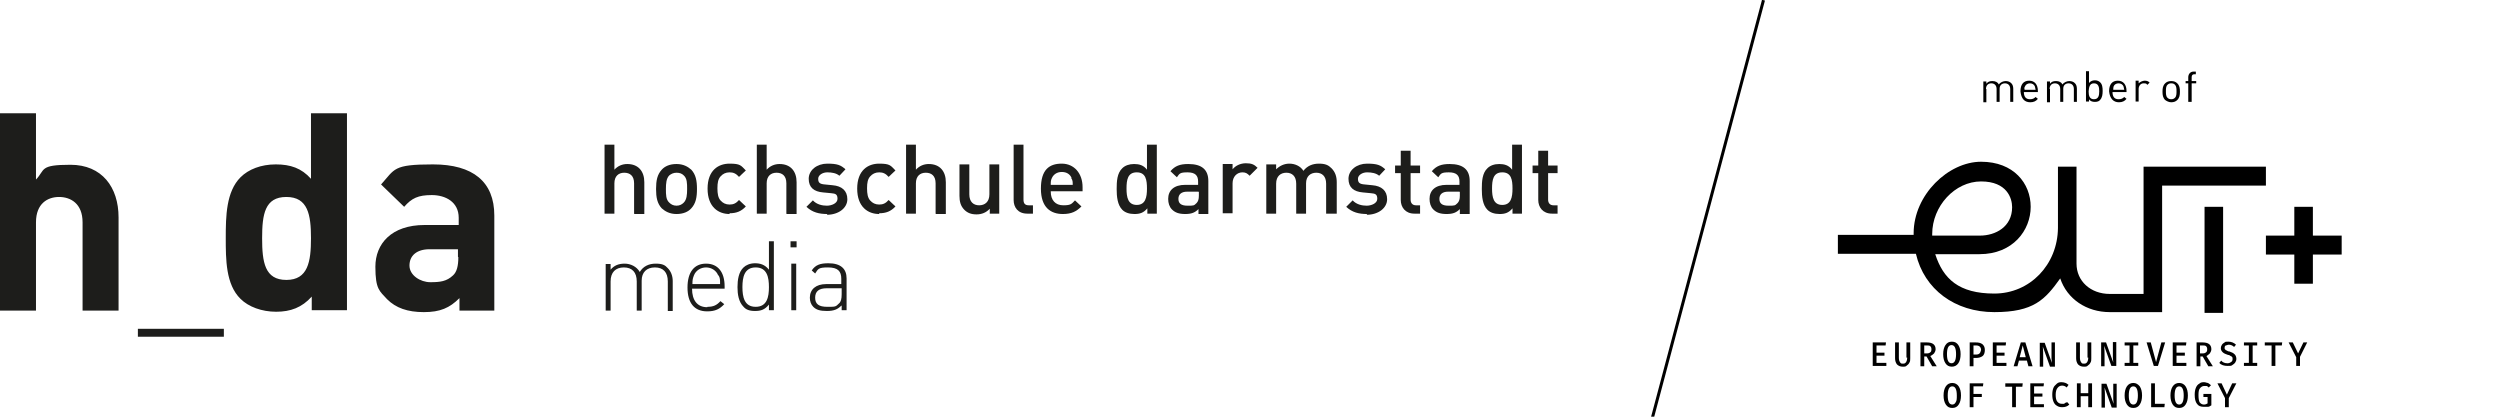 <?xml version="1.0" encoding="UTF-8" standalone="no"?>
<!DOCTYPE svg PUBLIC "-//W3C//DTD SVG 1.1//EN" "http://www.w3.org/Graphics/SVG/1.1/DTD/svg11.dtd">
<svg width="100%" height="100%" viewBox="0 0 660 110" version="1.1" xmlns="http://www.w3.org/2000/svg" xmlns:xlink="http://www.w3.org/1999/xlink" xml:space="preserve" xmlns:serif="http://www.serif.com/" style="fill-rule:evenodd;clip-rule:evenodd;stroke-linejoin:round;stroke-miterlimit:2;">
    <g>
        <g>
            <g>
                <g transform="matrix(0.257,-0.966,0.966,0.257,281.7,476.9)">
                    <rect x="394.3" y="54.7" width="114" height="0.8"/>
                </g>
                <path d="M524.3,23.5C524.3,22.5 524.9,22 525.7,22C526.5,22 527.1,22.5 527.1,23.5L527.1,26.9L527.9,26.9L527.9,23.4C527.9,22.5 528.5,22 529.3,22C530.1,22 530.7,22.5 530.7,23.5L530.7,26.9L531.5,26.9L531.5,23.4C531.5,22.8 531.3,22.2 530.9,21.9C530.6,21.6 530.1,21.4 529.5,21.4C528.9,21.4 528.1,21.7 527.7,22.3C527.4,21.7 526.8,21.4 526,21.4C525.2,21.4 524.8,21.6 524.4,22.1L524.4,21.5L523.6,21.5L523.6,27L524.4,27L524.4,23.5L524.3,23.5Z" style="fill-rule:nonzero;"/>
                <path d="M536,27C536.9,27 537.5,26.7 538,26.1L537.4,25.6C537,26 536.6,26.2 535.9,26.2C534.8,26.2 534.3,25.5 534.3,24.3L538,24.3L538,24C538,22.4 537.2,21.3 535.7,21.3C534.2,21.3 533.4,22.3 533.4,24.1C533.6,26.1 534.5,27 536,27ZM534.6,22.8C534.8,22.3 535.3,22 535.9,22C536.5,22 537,22.3 537.2,22.8C537.3,23.1 537.3,23.3 537.4,23.7L534.5,23.7C534.4,23.3 534.4,23.1 534.6,22.8Z" style="fill-rule:nonzero;"/>
                <path d="M541.1,23.5C541.1,22.5 541.7,22 542.5,22C543.3,22 543.9,22.5 543.9,23.5L543.9,26.9L544.7,26.9L544.7,23.4C544.7,22.5 545.3,22 546.1,22C546.9,22 547.5,22.5 547.5,23.5L547.5,26.9L548.3,26.9L548.3,23.4C548.3,22.8 548.1,22.2 547.7,21.9C547.4,21.6 546.9,21.4 546.3,21.4C545.7,21.4 544.9,21.7 544.5,22.3C544.2,21.7 543.6,21.4 542.8,21.4C542,21.4 541.6,21.6 541.2,22.1L541.2,21.5L540.4,21.5L540.4,27L541.2,27L541.2,23.5L541.1,23.5Z" style="fill-rule:nonzero;"/>
                <path d="M551.5,26.2C551.9,26.8 552.5,26.9 553.1,26.9C553.7,26.9 554.2,26.7 554.4,26.4C555,25.8 555.1,24.9 555.1,24C555.1,23.1 555,22.2 554.4,21.7C554.1,21.4 553.6,21.2 553.1,21.2C552.6,21.2 552,21.3 551.5,21.9L551.5,18.8L550.7,18.8L550.7,26.8L551.5,26.8L551.5,26.2ZM552.8,22C554,22 554.2,23 554.2,24.1C554.2,25.2 554,26.2 552.8,26.2C551.6,26.2 551.4,25.2 551.4,24.1C551.5,23.1 551.6,22 552.8,22Z" style="fill-rule:nonzero;"/>
                <path d="M559.4,27C560.3,27 560.9,26.7 561.4,26.1L560.8,25.6C560.4,26 560,26.2 559.3,26.2C558.2,26.2 557.7,25.5 557.7,24.3L561.4,24.3L561.4,24C561.4,22.4 560.6,21.3 559.1,21.3C557.6,21.3 556.8,22.3 556.8,24.1C557,26.1 558,27 559.4,27ZM558,22.8C558.2,22.3 558.7,22 559.3,22C559.9,22 560.4,22.3 560.6,22.8C560.7,23.1 560.7,23.3 560.8,23.7L557.9,23.7C557.9,23.3 557.9,23.1 558,22.8Z" style="fill-rule:nonzero;"/>
                <path d="M564.6,23.5C564.6,22.7 565.1,22 565.9,22C566.7,22 566.6,22.1 566.9,22.4L567.5,21.8C567.1,21.4 566.7,21.3 566.2,21.3C565.7,21.3 565,21.6 564.6,22L564.6,21.3L563.8,21.3L563.8,26.8L564.6,26.8L564.6,23.5Z" style="fill-rule:nonzero;"/>
                <path d="M573.2,27C573.9,27 574.4,26.8 574.8,26.4C575.4,25.8 575.5,25.1 575.5,24.2C575.5,23.3 575.4,22.6 574.8,22C574.4,21.6 573.9,21.4 573.2,21.4C572.5,21.4 572,21.6 571.6,22C571,22.6 570.9,23.3 570.9,24.2C570.9,25.1 571,25.8 571.6,26.4C572,26.7 572.6,27 573.2,27ZM572.2,22.4C572.5,22.1 572.8,22 573.2,22C573.6,22 574,22.1 574.2,22.4C574.6,22.8 574.6,23.5 574.6,24.1C574.6,24.7 574.6,25.4 574.2,25.8C573.9,26.1 573.6,26.2 573.2,26.2C572.8,26.2 572.5,26.1 572.2,25.8C571.8,25.4 571.8,24.7 571.8,24.1C571.8,23.5 571.8,22.8 572.2,22.4Z" style="fill-rule:nonzero;"/>
                <path d="M577.7,26.9L578.6,26.9L578.6,22L579.8,22L579.8,21.4L578.6,21.4L578.6,20.4C578.6,19.9 578.8,19.6 579.3,19.6L579.7,19.6L579.7,18.9L579.1,18.9C578.2,18.9 577.7,19.6 577.7,20.4L577.7,21.4L577,21.4L577,22L577.7,22L577.7,26.9Z" style="fill-rule:nonzero;"/>
                <path d="M610.6,62.2L610.6,54.6L605.7,54.6L605.7,62.2L598.2,62.2L598.2,67.2L605.7,67.2L605.7,74.9L610.6,74.9L610.6,67.2L618.2,67.2L618.2,62.2L610.6,62.2Z" style="fill-rule:nonzero;"/>
                <rect x="582" y="54.6" width="4.9" height="28"/>
                <path d="M565.9,77.6L557,77.6C551.9,77.6 548.2,74.2 548.2,69.6L548.2,44L543.3,44L543.3,60.2C543.2,69.9 535.9,77.5 526.5,77.5C517.1,77.5 513,73.6 510.9,67.1L522.6,67.1C531.4,67.1 536.1,60.8 536.1,54.6C536.1,48.4 531.6,42.7 523,42.7C514.4,42.7 505.2,51.4 505.2,61.6L505.2,62L485.2,62L485.2,67L505.8,67C508,76.4 516.1,82.4 526.5,82.4C536.9,82.4 539.9,79.1 543.9,73.5C545.7,78.9 550.8,82.4 557,82.4L570.8,82.4L570.8,49L598.2,49L598.2,44L565.9,44L565.9,77.6ZM510.1,62.2L510.1,61.8C510.1,54.4 516.1,47.9 523,47.9C529.9,47.9 531.2,52.4 531.2,54.7C531.2,59.9 526.8,62.2 522.7,62.2L510.1,62.2Z" style="fill-rule:nonzero;"/>
            </g>
            <path d="M508,93.3L508,91.2L508.7,91.2C509.1,91.2 509.4,91.2 509.6,91.4C509.8,91.6 509.9,91.8 509.9,92.2C509.9,92.6 509.8,92.9 509.6,93C509.4,93.2 509.1,93.3 508.7,93.3L508,93.3ZM510.6,93.3C510.8,93 511,92.6 511,92.2C511,91 510.2,90.4 508.7,90.4L507,90.4L507,96.7L508,96.7L508,94.1L508.6,94.1L510.1,96.7L511.3,96.7L509.6,94C510,93.8 510.3,93.6 510.6,93.3" style="fill-rule:nonzero;"/>
            <path d="M580.8,93.3L580.8,91.2L581.5,91.2C581.9,91.2 582.2,91.2 582.4,91.4C582.6,91.6 582.7,91.8 582.7,92.2C582.7,92.6 582.6,92.9 582.4,93C582.2,93.2 581.9,93.3 581.5,93.3L580.8,93.3ZM583.4,93.3C583.6,93 583.8,92.6 583.8,92.2C583.8,91 583,90.4 581.5,90.4L579.9,90.4L579.9,96.7L580.9,96.7L580.9,94.1L581.5,94.1L583,96.7L584.2,96.7L582.5,94C582.8,93.8 583.1,93.6 583.4,93.3" style="fill-rule:nonzero;"/>
            <path d="M576.2,106.2C576,106.6 575.7,106.8 575.3,106.8C574.9,106.8 574.6,106.6 574.4,106.2C574.2,105.8 574.1,105.2 574.1,104.4C574.1,103.6 574.2,103 574.4,102.6C574.6,102.2 574.9,102 575.3,102C575.7,102 576,102.2 576.2,102.6C576.4,103 576.5,103.6 576.5,104.4C576.5,105.2 576.4,105.8 576.2,106.2M575.3,101.1C574.6,101.1 574,101.4 573.6,102C573.2,102.6 573,103.4 573,104.4C573,105.4 573.2,106.2 573.6,106.8C574,107.4 574.5,107.7 575.3,107.7C576.1,107.7 576.6,107.4 577,106.8C577.4,106.2 577.6,105.4 577.6,104.4C577.6,103.4 577.4,102.6 577,102C576.6,101.4 576,101.1 575.3,101.1" style="fill-rule:nonzero;"/>
            <path d="M516.3,106.2C516.1,106.6 515.8,106.8 515.4,106.8C515,106.8 514.7,106.6 514.5,106.2C514.3,105.8 514.2,105.2 514.2,104.4C514.2,103.6 514.3,103 514.5,102.6C514.7,102.2 515,102 515.4,102C515.8,102 516.1,102.2 516.3,102.6C516.5,103 516.6,103.6 516.6,104.4C516.6,105.2 516.6,105.8 516.3,106.2M515.4,101.1C514.7,101.1 514.1,101.4 513.7,102C513.3,102.6 513.1,103.4 513.1,104.4C513.1,105.4 513.3,106.2 513.7,106.8C514.1,107.4 514.6,107.7 515.4,107.7C516.2,107.7 516.7,107.4 517.1,106.8C517.5,106.2 517.7,105.4 517.7,104.4C517.7,103.4 517.5,102.6 517.1,102C516.7,101.4 516.1,101.1 515.4,101.1" style="fill-rule:nonzero;"/>
            <path d="M514.3,91.7C514.5,91.3 514.8,91.1 515.2,91.1C515.6,91.1 515.9,91.3 516.1,91.7C516.3,92.1 516.4,92.7 516.4,93.5C516.4,94.3 516.3,94.9 516.1,95.3C515.9,95.7 515.6,95.9 515.2,95.9C514.8,95.9 514.5,95.7 514.3,95.3C514.1,94.9 514,94.3 514,93.5C514,92.7 514.1,92.1 514.3,91.7M515.3,96.8C516,96.8 516.6,96.5 517,95.9C517.4,95.3 517.6,94.5 517.6,93.5C517.6,92.5 517.4,91.7 517,91.1C516.6,90.5 516.1,90.2 515.3,90.2C514.5,90.2 514,90.5 513.6,91.1C513.2,91.7 513,92.5 513,93.5C513,94.5 513.2,95.3 513.6,95.9C514,96.5 514.5,96.8 515.3,96.8" style="fill-rule:nonzero;"/>
            <path d="M581.7,104.8L582.8,104.8L582.8,106.5C582.5,106.7 582.2,106.8 581.8,106.8C581.4,106.8 581,106.6 580.7,106.2C580.5,105.8 580.4,105.2 580.4,104.3C580.4,103.4 580.5,102.8 580.8,102.5C581.1,102.1 581.5,101.9 581.9,101.9L582.5,101.9C582.7,101.9 582.9,102.1 583.1,102.3L583.7,101.7C583.5,101.5 583.2,101.3 582.9,101.1C582.6,101.1 582.3,100.9 581.9,100.9C581.5,100.9 581,100.9 580.6,101.3C580.2,101.5 579.9,101.9 579.7,102.4C579.5,102.9 579.4,103.5 579.4,104.2C579.4,105.3 579.6,106.1 580,106.6C580.4,107.2 581,107.4 581.8,107.4L582.9,107.4C583.2,107.4 583.5,107.2 583.8,107L583.8,104L581.7,104L581.7,104.8Z" style="fill-rule:nonzero;"/>
            <path d="M503.5,94.4C503.5,94.9 503.4,95.3 503.2,95.6C503,95.9 502.8,96 502.4,96C502,96 501.8,96 501.6,95.6C501.4,95.3 501.3,95 501.3,94.4L501.3,90.4L500.3,90.4L500.3,94.6C500.3,95.3 500.5,95.8 500.8,96.2C501.2,96.6 501.7,96.8 502.3,96.8C502.9,96.8 503.1,96.8 503.4,96.5C503.7,96.3 503.9,96.1 504.1,95.7C504.3,95.4 504.3,95 504.3,94.6L504.3,90.4L503.3,90.4L503.3,94.4L503.5,94.4Z" style="fill-rule:nonzero;"/>
            <path d="M597.9,91.2L599.7,91.2L599.7,96.6L600.7,96.6L600.7,91.2L602.4,91.2L602.5,90.4L597.9,90.4L597.9,91.2Z" style="fill-rule:nonzero;"/>
            <path d="M606.7,93.3L605.3,90.4L604.2,90.4L606.2,94.3L606.2,96.6L607.2,96.6L607.2,94.2L609.1,90.4L608.1,90.4L606.7,93.3Z" style="fill-rule:nonzero;"/>
            <path d="M495.4,93.9L497.5,93.9L497.5,93.1L495.4,93.1L495.4,91.2L497.8,91.2L497.9,90.4L494.4,90.4L494.4,96.6L498,96.6L498,95.8L495.4,95.8L495.4,93.9Z" style="fill-rule:nonzero;"/>
            <path d="M587.9,104.2L586.5,101.2L585.4,101.2L587.4,105.1L587.4,107.5L588.4,107.5L588.4,105.1L590.4,101.2L589.3,101.2L587.9,104.2Z" style="fill-rule:nonzero;"/>
            <path d="M592.4,91.2L593.7,91.2L593.7,95.8L592.4,95.8L592.4,96.6L595.9,96.6L595.9,95.8L594.7,95.8L594.7,91.2L595.9,91.2L595.9,90.4L592.4,90.4L592.4,91.2Z" style="fill-rule:nonzero;"/>
            <path d="M542.5,90.4L541.6,90.4L541.6,94.6C541.6,95 541.7,95.4 541.7,95.8L539.8,90.5L538.5,90.5L538.5,96.8L539.4,96.8L539.4,94C539.4,93.3 539.4,92.5 539.3,91.5L541.2,96.8L542.5,96.8L542.5,90.4Z" style="fill-rule:nonzero;"/>
            <path d="M520,107.5L521,107.5L521,104.8L523.2,104.8L523.2,104L521,104L521,102L523.5,102L523.6,101.2L520,101.2L520,107.5Z" style="fill-rule:nonzero;"/>
            <path d="M577.1,91.2L577.2,90.4L573.6,90.4L573.6,96.6L577.2,96.6L577.2,95.8L574.6,95.8L574.6,93.9L576.8,93.9L576.8,93.1L574.6,93.1L574.6,91.2L577.1,91.2Z" style="fill-rule:nonzero;"/>
            <path d="M564.5,91.2L564.5,90.4L560.9,90.4L560.9,91.2L562.2,91.2L562.2,95.8L560.9,95.8L560.9,96.6L564.5,96.6L564.5,95.8L563.2,95.8L563.2,91.2L564.5,91.2Z" style="fill-rule:nonzero;"/>
            <path d="M564.1,106.2C563.9,106.6 563.6,106.8 563.2,106.8C562.8,106.8 562.5,106.6 562.3,106.2C562.1,105.8 562,105.2 562,104.4C562,103.6 562.1,103 562.3,102.6C562.5,102.2 562.8,102 563.2,102C563.6,102 563.9,102.2 564.1,102.6C564.3,103 564.4,103.6 564.4,104.4C564.4,105.2 564.3,105.8 564.1,106.2M563.2,101.1C562.5,101.1 561.9,101.4 561.5,102C561.1,102.6 560.9,103.4 560.9,104.4C560.9,105.4 561.1,106.2 561.5,106.8C561.9,107.4 562.4,107.7 563.2,107.7C564,107.7 564.5,107.4 564.9,106.8C565.3,106.2 565.5,105.4 565.5,104.4C565.5,103.4 565.3,102.6 564.9,102C564.4,101.4 563.9,101.1 563.2,101.1" style="fill-rule:nonzero;"/>
            <path d="M551.3,103.8L549.3,103.8L549.3,101.2L548.3,101.2L548.3,107.5L549.3,107.5L549.3,104.6L551.3,104.6L551.3,107.5L552.3,107.5L552.3,101.2L551.3,101.2L551.3,103.8Z" style="fill-rule:nonzero;"/>
            <g>
                <path d="M545,106.6L544.3,106.6C543.8,106.6 543.4,106.4 543.1,106C542.8,105.6 542.7,105 542.7,104.2C542.7,103.4 542.9,102.7 543.2,102.4C543.5,102 543.9,101.8 544.4,101.8C544.9,101.8 545.3,102 545.6,102.3L546.1,101.6C545.8,101.4 545.6,101.2 545.3,101.1C545,101 544.7,100.9 544.3,100.9C543.9,100.9 543.4,100.9 543,101.3C542.6,101.7 542.3,101.9 542.1,102.4C541.9,102.9 541.8,103.5 541.8,104.2C541.8,104.9 541.9,105.5 542.1,106C542.3,106.5 542.6,106.9 543,107.1C543.4,107.4 543.9,107.5 544.4,107.5C545.2,107.5 545.8,107.3 546.3,106.8L545.8,106.2C545.4,106.2 545.2,106.4 545,106.5" style="fill-rule:nonzero;"/>
                <path d="M555.6,93.8C555.6,93.1 555.6,92.3 555.5,91.3L557.4,96.6L558.7,96.6L558.7,90.3L557.8,90.3L557.8,94.5C557.8,94.9 557.9,95.3 557.9,95.7L556,90.4L554.7,90.4L554.7,96.7L555.6,96.7L555.6,93.8Z" style="fill-rule:nonzero;"/>
                <path d="M551.3,94.4C551.3,94.9 551.2,95.3 551,95.6C550.8,95.9 550.6,96 550.2,96C549.8,96 549.6,96 549.4,95.6C549.2,95.3 549.1,95 549.1,94.4L549.1,90.4L548.1,90.4L548.1,94.6C548.1,95.3 548.3,95.8 548.6,96.2C549,96.6 549.5,96.8 550.1,96.8C550.7,96.8 550.9,96.8 551.2,96.5C551.5,96.3 551.7,96.1 551.9,95.7C552.1,95.4 552.1,95 552.1,94.6L552.1,90.4L551.1,90.4L551.1,94.4L551.3,94.4Z" style="fill-rule:nonzero;"/>
                <path d="M588,95.9C587.4,95.9 586.8,95.7 586.4,95.2L585.9,95.8C586.4,96.4 587.2,96.6 588.1,96.6C589,96.6 589,96.6 589.3,96.4C589.6,96.2 589.9,96 590.1,95.7C590.3,95.4 590.4,95.1 590.4,94.7C590.4,94.3 590.2,93.7 589.9,93.5C589.6,93.2 589.2,93 588.6,92.8C588.2,92.8 588,92.6 587.8,92.5C587.6,92.5 587.5,92.3 587.4,92.2C587.3,92.2 587.3,91.9 587.3,91.8C587.3,91.5 587.4,91.3 587.6,91.2C587.8,91.2 588.1,91 588.4,91C588.9,91 589.4,91.2 589.8,91.6L590.3,91C589.8,90.5 589.1,90.2 588.3,90.2C587.5,90.2 587.6,90.2 587.3,90.4C587,90.6 586.8,90.7 586.6,91C586.4,91.3 586.3,91.6 586.3,91.9C586.3,92.4 586.5,92.7 586.8,93C587.1,93.3 587.6,93.5 588.2,93.7C588.5,93.7 588.8,93.9 588.9,94C589.1,94 589.2,94.2 589.3,94.3C589.4,94.3 589.4,94.6 589.4,94.8C589.4,95.1 589.3,95.4 589.1,95.5C588.6,95.9 588.3,95.9 588,95.9" style="fill-rule:nonzero;"/>
            </g>
            <path d="M529.4,102.1L531.2,102.1L531.2,107.5L532.2,107.5L532.2,102.1L533.9,102.1L534,101.2L529.4,101.2L529.4,102.1Z" style="fill-rule:nonzero;"/>
            <path d="M568.9,101.2L567.9,101.2L567.9,107.5L571.4,107.5L571.5,106.6L568.9,106.6L568.9,101.2Z" style="fill-rule:nonzero;"/>
            <path d="M557.9,101.3L557.9,105.4C557.9,105.8 558,106.2 558,106.6L556.1,101.3L554.8,101.3L554.8,107.6L555.7,107.6L555.7,104.8C555.7,104.1 555.7,103.3 555.6,102.3L557.5,107.6L558.8,107.6L558.8,101.3L557.9,101.3Z" style="fill-rule:nonzero;"/>
            <path d="M529.5,91.2L529.6,90.4L526.1,90.4L526.1,96.6L529.7,96.6L529.7,95.8L527.1,95.8L527.1,93.9L529.2,93.9L529.2,93.1L527.1,93.1L527.1,91.2L529.5,91.2Z" style="fill-rule:nonzero;"/>
            <path d="M569.2,95.6L567.8,90.4L566.7,90.4L568.6,96.6L569.7,96.6L571.6,90.4L570.6,90.4L569.2,95.6Z" style="fill-rule:nonzero;"/>
            <path d="M537,104.7L539.2,104.7L539.2,103.9L537,103.9L537,102L539.5,102L539.6,101.2L536,101.2L536,107.5L539.6,107.5L539.6,106.7L537,106.7L537,104.7Z" style="fill-rule:nonzero;"/>
            <path d="M533.2,94.3L534,91.2L534.8,94.3L533.2,94.3ZM534.7,90.4L533.5,90.4L531.6,96.7L532.6,96.7L533,95.2L535.1,95.2L535.5,96.7L536.6,96.7L534.7,90.4Z" style="fill-rule:nonzero;"/>
            <path d="M522.6,93.3C522.4,93.5 522.1,93.6 521.7,93.6L521,93.6L521,91.2L521.7,91.2C522.5,91.2 523,91.6 523,92.4C522.9,92.8 522.8,93.1 522.6,93.3M521.6,90.4L520,90.4L520,96.7L521,96.7L521,94.5L521.7,94.5C522.4,94.5 523,94.3 523.4,94C523.8,93.7 524,93.1 524,92.4C524,91.7 523.8,91.3 523.4,90.9C522.9,90.5 522.3,90.4 521.6,90.4" style="fill-rule:nonzero;"/>
        </g>
        <g>
            <path d="M121,67.9C121,70.2 120.6,71.8 119.6,72.7C117.9,74.3 116.2,74.5 113.6,74.5C111,74.5 108.1,72.7 108.1,70.1C108.1,67.5 110,65.8 113.4,65.8L120.9,65.8L120.9,67.8L121,67.9ZM130.5,82L130.5,56.9C130.5,48 124.9,43.4 114.3,43.4C103.7,43.4 104.3,44.6 100.6,48.7L106.7,54.6C108.7,52.3 110.4,51.5 114,51.5C117.6,51.5 121.1,53.3 121.1,57.5L121.1,59.4L112.1,59.4C103.3,59.4 99.1,64.4 99.1,70.4C99.1,76.4 100.2,76.8 102.2,79C104.5,81.3 107.6,82.4 111.9,82.4C116.2,82.4 118.7,81.3 121.3,78.7L121.3,82L130.6,82L130.5,82ZM82.1,62.9C82.1,69.1 81.3,73.9 75.6,73.9C69.9,73.9 69.2,69.2 69.2,62.9C69.2,56.6 69.9,52 75.6,52C81.3,52 82.1,56.7 82.1,62.9M91.6,82L91.6,29.9L82.1,29.9L82.1,47.2C79.6,44.4 76.7,43.4 72.8,43.4C68.9,43.4 65.6,44.7 63.5,46.8C59.7,50.6 59.6,57.1 59.6,62.8C59.6,68.5 59.6,75.1 63.5,78.9C65.6,81 69.1,82.3 72.9,82.3C76.7,82.3 79.7,81.2 82.3,78.3L82.3,81.9L91.6,81.9L91.6,82ZM59.1,86.8L36.4,86.8L36.4,88.9L59.1,88.9L59.1,86.8ZM31.3,82L31.3,57.4C31.3,49.4 26.9,43.5 18.6,43.5C10.3,43.5 12,44.8 9.5,47.4L9.5,29.9L0,29.9L0,82L9.5,82L9.5,58.7C9.5,53.7 12.6,52 15.6,52C18.6,52 21.8,53.7 21.8,58.7L21.8,82L31.3,82Z" style="fill:rgb(29,29,27);fill-rule:nonzero;"/>
            <g>
                <path d="M167.4,56.4L167.4,48.4C167.4,46.4 166.3,45.6 164.8,45.6C163.3,45.6 162.2,46.5 162.2,48.4L162.2,56.4L159.6,56.4L159.6,38.2L162.2,38.2L162.2,44.8C163.1,43.8 164.3,43.3 165.6,43.3C168.5,43.3 170.1,45.2 170.1,48.1L170.1,56.5L167.5,56.5L167.4,56.4Z" style="fill:rgb(29,29,27);fill-rule:nonzero;"/>
                <path d="M182.5,55C181.7,55.9 180.4,56.5 178.6,56.5C176.8,56.5 175.6,55.8 174.7,55C173.5,53.7 173.2,52.1 173.2,49.9C173.2,47.7 173.5,46.1 174.7,44.8C175.5,43.9 176.8,43.3 178.6,43.3C180.4,43.3 181.6,44 182.5,44.8C183.7,46.1 184,47.7 184,49.9C184,52.1 183.7,53.7 182.5,55ZM180.5,46.3C180,45.8 179.4,45.6 178.6,45.6C177.8,45.6 177.2,45.9 176.7,46.3C175.9,47.1 175.8,48.4 175.8,49.9C175.8,51.4 175.8,52.7 176.7,53.5C177.2,54 177.8,54.3 178.6,54.3C179.4,54.3 180,54 180.5,53.5C181.3,52.7 181.4,51.4 181.4,49.9C181.4,48.4 181.4,47.1 180.5,46.3Z" style="fill:rgb(29,29,27);fill-rule:nonzero;"/>
                <path d="M192.6,56.5C189.7,56.5 186.8,54.7 186.8,49.8C186.8,44.9 189.7,43.2 192.6,43.2C195.5,43.2 195.6,43.7 196.9,45L195.1,46.7C194.3,45.8 193.6,45.5 192.6,45.5C191.6,45.5 190.8,45.9 190.2,46.6C189.6,47.3 189.4,48.2 189.4,49.7C189.4,51.2 189.6,52.2 190.2,52.9C190.8,53.6 191.6,54 192.6,54C193.6,54 194.3,53.7 195.1,52.8L196.9,54.5C195.7,55.8 194.4,56.3 192.6,56.3L192.6,56.5Z" style="fill:rgb(29,29,27);fill-rule:nonzero;"/>
                <path d="M207.6,56.4L207.6,48.4C207.6,46.4 206.5,45.6 205,45.6C203.5,45.6 202.4,46.5 202.4,48.4L202.4,56.4L199.8,56.4L199.8,38.2L202.4,38.2L202.4,44.8C203.3,43.8 204.5,43.3 205.8,43.3C208.7,43.3 210.3,45.2 210.3,48.1L210.3,56.5L207.7,56.5L207.6,56.4Z" style="fill:rgb(29,29,27);fill-rule:nonzero;"/>
                <path d="M218.4,56.5C216.3,56.5 214.5,56.1 212.9,54.6L214.6,52.9C215.6,54 217.1,54.3 218.3,54.3C219.5,54.3 221.1,53.7 221.1,52.5C221.1,51.3 220.6,51.1 219.4,51L217.3,50.8C214.9,50.6 213.5,49.5 213.5,47.2C213.5,44.9 215.7,43.2 218.4,43.2C221.1,43.2 222,43.6 223.2,44.7L221.6,46.4C220.8,45.7 219.6,45.5 218.4,45.5C217.2,45.5 216,46.2 216,47.2C216,48.2 216.4,48.6 217.8,48.7L219.8,48.9C222.2,49.1 223.7,50.3 223.7,52.6C223.7,54.9 221.4,56.7 218.3,56.7L218.4,56.5Z" style="fill:rgb(29,29,27);fill-rule:nonzero;"/>
                <path d="M232.1,56.5C229.2,56.5 226.3,54.7 226.3,49.8C226.3,44.9 229.2,43.2 232.1,43.2C235,43.2 235.1,43.7 236.4,45L234.6,46.7C233.8,45.8 233.1,45.5 232.1,45.5C231.1,45.5 230.3,45.9 229.7,46.6C229.1,47.3 228.9,48.2 228.9,49.7C228.9,51.2 229.1,52.2 229.7,52.9C230.3,53.6 231.1,54 232.1,54C233.1,54 233.8,53.7 234.6,52.8L236.4,54.5C235.2,55.8 233.9,56.3 232.1,56.3L232.1,56.5Z" style="fill:rgb(29,29,27);fill-rule:nonzero;"/>
                <path d="M247,56.4L247,48.4C247,46.4 245.9,45.6 244.4,45.6C242.9,45.6 241.8,46.5 241.8,48.4L241.8,56.4L239.2,56.4L239.2,38.2L241.8,38.2L241.8,44.8C242.7,43.8 243.9,43.3 245.2,43.3C248.1,43.3 249.7,45.2 249.7,48.1L249.7,56.5L247.1,56.5L247,56.4Z" style="fill:rgb(29,29,27);fill-rule:nonzero;"/>
                <path d="M261.3,56.4L261.3,55.1C260.4,56.1 259.2,56.6 257.8,56.6C256.4,56.6 255.4,56.2 254.6,55.4C253.6,54.4 253.3,53.2 253.3,51.7L253.3,43.4L255.9,43.4L255.9,51.3C255.9,53.3 257,54.2 258.5,54.2C260,54.2 261.2,53.3 261.2,51.3L261.2,43.4L263.8,43.4L263.8,56.4L261.2,56.4L261.3,56.4Z" style="fill:rgb(29,29,27);fill-rule:nonzero;"/>
                <path d="M271.2,56.4C268.7,56.4 267.6,54.7 267.6,52.8L267.6,38.2L270.2,38.2L270.2,52.7C270.2,53.7 270.6,54.2 271.6,54.2L272.7,54.2L272.7,56.4L271.1,56.4L271.2,56.4Z" style="fill:rgb(29,29,27);fill-rule:nonzero;"/>
                <path d="M277.4,50.6C277.4,52.8 278.6,54.2 280.7,54.2C282.8,54.2 282.9,53.8 283.8,52.9L285.5,54.5C284.2,55.8 282.9,56.5 280.6,56.5C277.4,56.5 274.8,54.8 274.8,49.8C274.8,44.8 277,43.2 280.3,43.2C283.6,43.2 285.8,45.8 285.8,49.4L285.8,50.5L277.4,50.5L277.4,50.6ZM282.9,47C282.5,46 281.6,45.4 280.3,45.4C279,45.4 278.1,46.1 277.7,47C277.4,47.6 277.4,48 277.4,48.8L283.2,48.8C283.2,48 283.2,47.6 282.8,47L282.9,47Z" style="fill:rgb(29,29,27);fill-rule:nonzero;"/>
                <path d="M302.9,56.4L302.9,55C301.9,56.2 300.9,56.5 299.5,56.5C298.1,56.5 297,56.1 296.3,55.4C295,54.1 294.8,51.9 294.8,49.9C294.8,47.9 294.9,45.7 296.3,44.4C297,43.7 298.1,43.3 299.4,43.3C300.7,43.3 301.9,43.6 302.8,44.8L302.8,38.2L305.4,38.2L305.4,56.4L302.8,56.4L302.9,56.4ZM300.1,45.5C297.7,45.5 297.4,47.5 297.4,49.8C297.4,52.1 297.8,54.1 300.1,54.1C302.4,54.1 302.8,52.1 302.8,49.8C302.8,47.5 302.5,45.5 300.1,45.5Z" style="fill:rgb(29,29,27);fill-rule:nonzero;"/>
                <path d="M316.4,56.5L316.4,55.2C315.5,56.1 314.6,56.5 312.9,56.5C311.2,56.5 310.2,56.1 309.4,55.3C308.7,54.6 308.4,53.6 308.4,52.5C308.4,50.3 309.9,48.8 312.9,48.8L316.3,48.8L316.3,47.9C316.3,46.3 315.5,45.5 313.5,45.5C311.5,45.5 311.4,45.8 310.7,46.8L309,45.2C310.2,43.8 311.5,43.3 313.7,43.3C317.3,43.3 319,44.8 319,47.8L319,56.5L316.4,56.5ZM316.4,50.6L313.4,50.6C311.9,50.6 311.1,51.3 311.1,52.5C311.1,53.7 311.8,54.3 313.5,54.3C315.2,54.3 315.2,54.3 315.9,53.6C316.3,53.2 316.5,52.6 316.5,51.7L316.5,50.7L316.4,50.6Z" style="fill:rgb(29,29,27);fill-rule:nonzero;"/>
                <path d="M329.9,46.4C329.3,45.8 328.9,45.5 328,45.5C326.6,45.5 325.4,46.6 325.4,48.4L325.4,56.3L322.8,56.3L322.8,43.3L325.4,43.3L325.4,44.7C326.1,43.8 327.4,43.1 328.9,43.1C330.4,43.1 331.1,43.4 332,44.3L329.9,46.4Z" style="fill:rgb(29,29,27);fill-rule:nonzero;"/>
                <path d="M350.1,56.4L350.1,48.5C350.1,46.5 349,45.6 347.5,45.6C346,45.6 344.8,46.5 344.8,48.4L344.8,56.4L342.2,56.4L342.2,48.5C342.2,46.5 341.1,45.6 339.6,45.6C338.1,45.6 336.9,46.5 336.9,48.5L336.9,56.4L334.3,56.4L334.3,43.4L336.9,43.4L336.9,44.7C337.8,43.8 339,43.2 340.4,43.2C341.8,43.2 343.3,43.8 344.1,45.1C345.1,43.8 346.5,43.2 348.2,43.2C349.9,43.2 350.7,43.6 351.5,44.4C352.5,45.4 352.9,46.6 352.9,48.1L352.9,56.4L350.1,56.4Z" style="fill:rgb(29,29,27);fill-rule:nonzero;"/>
                <path d="M360.9,56.5C358.8,56.5 357,56.1 355.4,54.6L357.1,52.9C358.1,54 359.6,54.3 360.8,54.3C362,54.3 363.6,53.7 363.6,52.5C363.6,51.3 363.1,51.1 361.9,51L359.8,50.8C357.4,50.6 356,49.5 356,47.2C356,44.9 358.2,43.2 360.9,43.2C363.6,43.2 364.5,43.6 365.7,44.7L364.1,46.4C363.3,45.7 362.1,45.5 360.9,45.5C359.7,45.5 358.5,46.2 358.5,47.2C358.5,48.2 358.9,48.6 360.3,48.7L362.3,48.9C364.7,49.1 366.2,50.3 366.2,52.6C366.2,54.9 363.9,56.7 360.8,56.7L360.9,56.5Z" style="fill:rgb(29,29,27);fill-rule:nonzero;"/>
                <path d="M373.4,56.4C371,56.4 369.8,54.7 369.8,52.8L369.8,45.7L368.3,45.7L368.3,43.7L369.8,43.7L369.8,39.8L372.4,39.8L372.4,43.7L374.9,43.7L374.9,45.7L372.4,45.7L372.4,52.7C372.4,53.6 372.9,54.2 373.8,54.2L374.9,54.2L374.9,56.4L373.3,56.4L373.4,56.4Z" style="fill:rgb(29,29,27);fill-rule:nonzero;"/>
                <path d="M385.4,56.5L385.4,55.2C384.5,56.1 383.6,56.5 381.9,56.5C380.2,56.5 379.2,56.1 378.4,55.3C377.7,54.6 377.4,53.6 377.4,52.5C377.4,50.3 378.9,48.8 381.9,48.8L385.3,48.8L385.3,47.9C385.3,46.3 384.5,45.5 382.5,45.5C380.5,45.5 380.4,45.8 379.7,46.8L378,45.2C379.2,43.8 380.5,43.3 382.7,43.3C386.3,43.3 388,44.8 388,47.8L388,56.5L385.4,56.5ZM385.3,50.6L382.3,50.6C380.8,50.6 380,51.3 380,52.5C380,53.7 380.7,54.3 382.4,54.3C384.1,54.3 384.1,54.3 384.8,53.6C385.2,53.2 385.4,52.6 385.4,51.7L385.4,50.7L385.3,50.6Z" style="fill:rgb(29,29,27);fill-rule:nonzero;"/>
                <path d="M399.3,56.4L399.3,55C398.3,56.2 397.3,56.5 395.9,56.5C394.5,56.5 393.4,56.1 392.7,55.4C391.4,54.1 391.2,51.9 391.2,49.9C391.2,47.9 391.3,45.7 392.7,44.4C393.4,43.7 394.5,43.3 395.8,43.3C397.1,43.3 398.3,43.6 399.2,44.8L399.2,38.2L401.8,38.2L401.8,56.4L399.2,56.4L399.3,56.4ZM396.6,45.5C394.2,45.5 393.9,47.5 393.9,49.8C393.9,52.1 394.3,54.1 396.6,54.1C398.9,54.1 399.3,52.1 399.3,49.8C399.3,47.5 399,45.5 396.6,45.5Z" style="fill:rgb(29,29,27);fill-rule:nonzero;"/>
                <path d="M409.7,56.4C407.3,56.4 406.1,54.7 406.1,52.8L406.1,45.7L404.6,45.7L404.6,43.7L406.1,43.7L406.1,39.8L408.7,39.8L408.7,43.7L411.2,43.7L411.2,45.7L408.7,45.7L408.7,52.7C408.7,53.6 409.2,54.2 410.1,54.2L411.2,54.2L411.2,56.4L409.6,56.4L409.7,56.4Z" style="fill:rgb(29,29,27);fill-rule:nonzero;"/>
                <path d="M176.3,74.3C176.3,71.9 175.1,70.6 172.9,70.6C170.7,70.6 169.4,71.9 169.4,74.1L169.4,82L168.1,82L168.1,74.3C168.1,71.9 166.9,70.6 164.7,70.6C162.5,70.6 161.2,71.9 161.2,74.3L161.2,82L159.9,82L159.9,69.7L161.2,69.7L161.2,71.2C162.1,70.1 163.3,69.6 164.9,69.6C166.5,69.6 168.1,70.4 168.9,71.8C169.8,70.3 171.3,69.6 173.1,69.6C174.9,69.6 175.6,70 176.3,70.8C177.1,71.6 177.6,72.8 177.6,74.2L177.6,82.1L176.3,82.1L176.3,74.3Z" style="fill:rgb(29,29,27);fill-rule:nonzero;"/>
                <path d="M186.8,81C188.3,81 189.2,80.6 190.2,79.5L191.2,80.3C190,81.6 188.8,82.2 186.7,82.2C183.3,82.2 181.5,80 181.5,75.9C181.5,71.8 183.3,69.6 186.4,69.6C189.5,69.6 191.3,71.8 191.3,75.6L191.3,76.2L182.7,76.2C182.7,79.3 184.1,81.1 186.7,81.1L186.8,81ZM189.6,72.7C189.1,71.4 187.8,70.6 186.4,70.6C185,70.6 183.7,71.4 183.2,72.7C182.9,73.5 182.8,73.8 182.8,75L190.1,75C190.1,73.8 190.1,73.4 189.7,72.7L189.6,72.7Z" style="fill:rgb(29,29,27);fill-rule:nonzero;"/>
                <path d="M203,80.4C201.9,81.8 200.8,82.1 199.3,82.1C197.8,82.1 196.9,81.7 196.3,81C195,79.7 194.7,77.7 194.7,75.8C194.7,73.9 195,71.8 196.3,70.6C196.9,70 198,69.5 199.3,69.5C200.6,69.5 201.9,69.8 203,71.2L203,63.7L204.3,63.7L204.3,81.9L203,81.9L203,80.3L203,80.4ZM199.5,70.6C196.5,70.6 196,73.2 196,75.8C196,78.4 196.5,81 199.5,81C202.5,81 203,78.4 203,75.8C203,73.2 202.5,70.6 199.5,70.6Z" style="fill:rgb(29,29,27);fill-rule:nonzero;"/>
                <path d="M208.7,63.7L210.3,63.7L210.3,65.3L208.7,65.3L208.7,63.7ZM208.9,69.6L210.2,69.6L210.2,81.9L208.9,81.9L208.9,69.6Z" style="fill:rgb(29,29,27);fill-rule:nonzero;"/>
                <path d="M222.1,80.7C221.1,81.7 220.1,82.1 218.3,82.1C216.5,82.1 215.5,81.8 214.7,81C214.1,80.4 213.8,79.5 213.8,78.6C213.8,76.4 215.4,75 218.1,75L222.1,75L222.1,73.6C222.1,71.6 221.2,70.6 218.6,70.6C216,70.6 216,71 215.2,72.2L214.3,71.4C215.3,69.9 216.6,69.5 218.7,69.5C222,69.5 223.5,71 223.5,73.5L223.5,81.9L222.2,81.9L222.2,80.7L222.1,80.7ZM218.3,76.1C216.2,76.1 215.2,76.9 215.2,78.6C215.2,80.3 216.2,81 218.4,81C220.6,81 220.6,81 221.5,80.1C222,79.7 222.2,78.9 222.2,77.7L222.2,76.1L218.3,76.1Z" style="fill:rgb(29,29,27);fill-rule:nonzero;"/>
            </g>
        </g>
    </g>
</svg>
